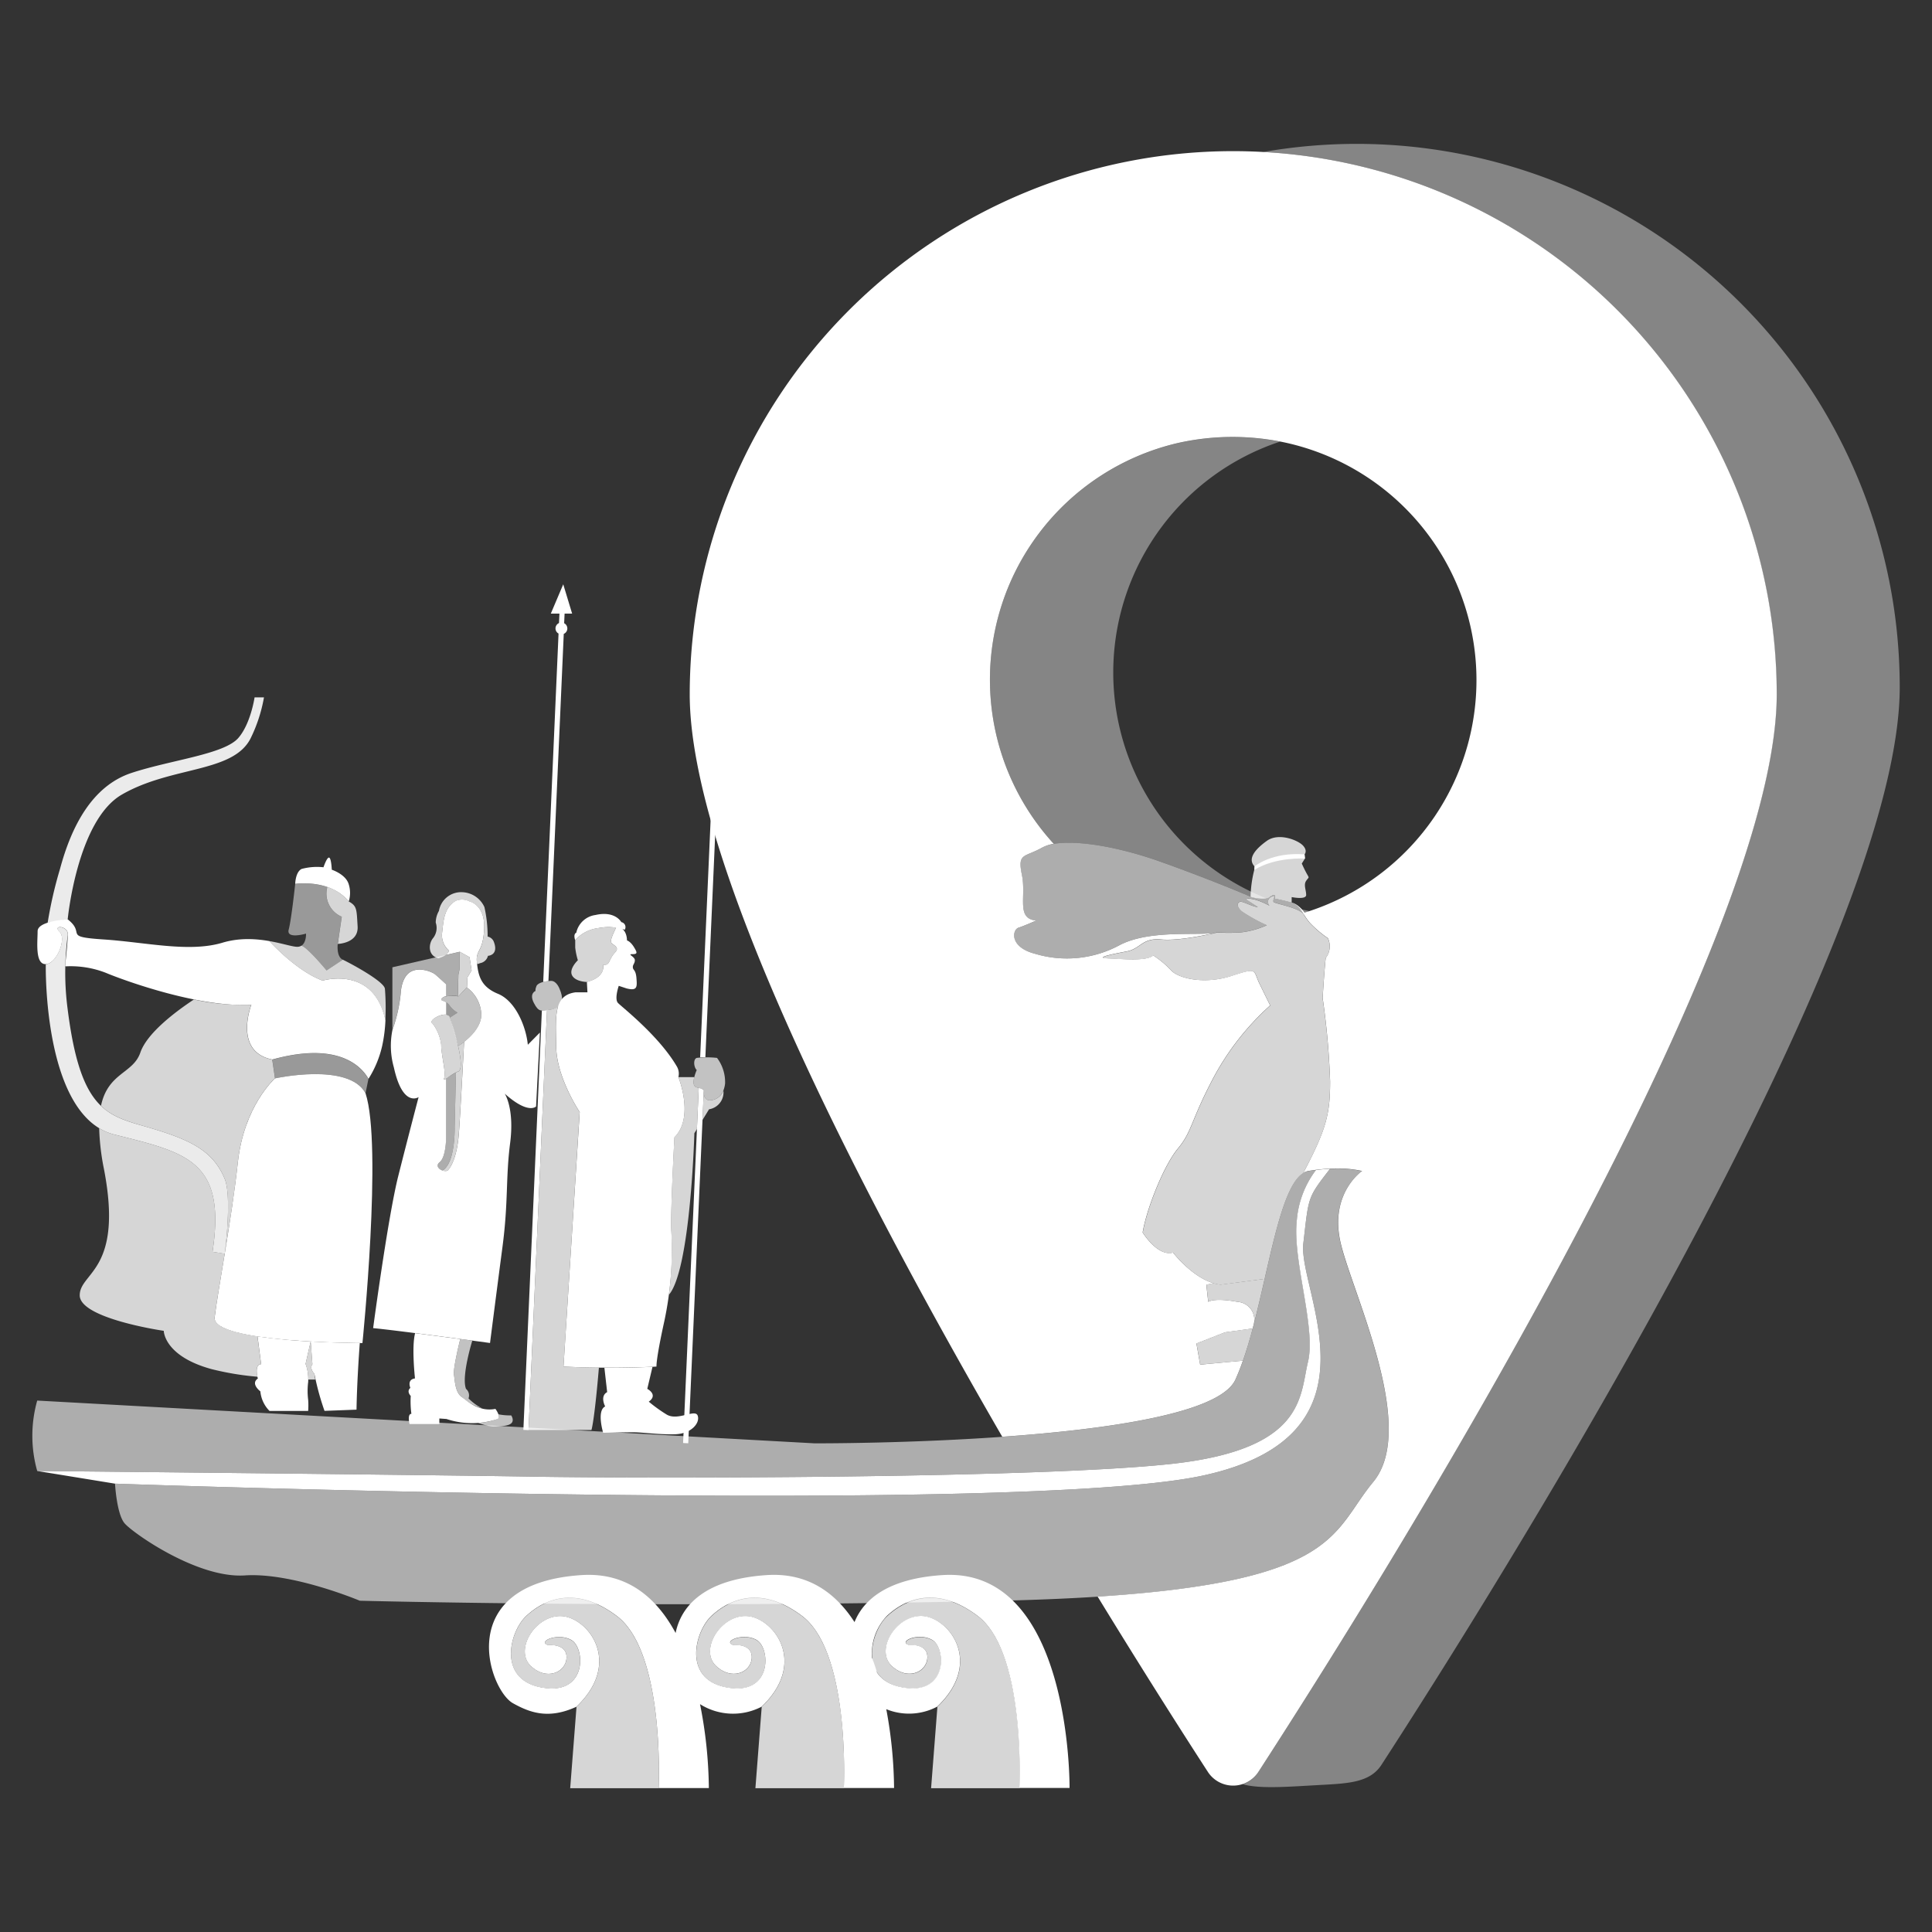 <svg viewBox="0 0 300 300" xmlns="http://www.w3.org/2000/svg"><rect x="0" y="0" width="300" height="300" fill="#333333" stroke="none"/><g fill="#fff"><path d="m 210.63 22.34 a 84.76 84.76 0 0 0 -14.47 1.26 84.37 84.37 0 0 1 79.7 84.26 c 0 30.09 -35.19 93.58 -60.13 134.79 -8.66 14.31 -16.08 25.94 -20.37 32.55 a 4.57 4.57 0 0 1 -2.41 1.85 c 2.59 .76 7.18 .39 11.5 .15 4.61 -.26 8.2 -.29 10.05 -3.14 4.17 -6.43 11.32 -17.62 19.68 -31.42 24.97 -41.17 60.8 -105.54 60.81 -135.91 a 84.38 84.38 0 0 0 -84.36 -84.39 z" opacity=".4"/><path d="m 50.23 134.67 a 9.17 9.17 0 0 0 -3.4 .26 c -.96 .48 -.99 2.31 -.99 2.31 s 5.43 -.81 8.31 2.75 a 4.44 4.44 0 0 0 0 -2.68 c -.45 -1.56 -2.63 -2.26 -2.63 -2.26 s -.07 -1.77 -.41 -1.88 -.88 1.5 -.88 1.5 z"/><path d="m 55.53 143.85 c -.16 -2.65 -.08 -3.16 -1.38 -3.87 a 7.2 7.2 0 0 0 -3.32 -2.25 3.89 3.89 0 0 0 2.24 4.62 l -.62 4.22 s 3.24 -.08 3.08 -2.72 z" opacity=".8"/><path d="m 46.81 146.84 a 1.19 1.19 0 0 1 -.66 .18 c -.72 0 -2.3 -.53 -4.33 -.89 0 0 4.1 4.61 8.27 6.14 0 0 7.94 -2.42 9.74 6.17 a 36.76 36.76 0 0 0 -.06 -4.9 c -.12 -1.16 -5.38 -3.97 -6.54 -4.52 l -2.52 1.67 s -2.91 -3.53 -3.9 -3.85 z" opacity=".8"/><path d="m 59.82 154.1 c .01 .14 .02 .29 .03 .46 -.01 -.17 -.02 -.33 -.03 -.46 z" opacity=".5"/><path d="m 59.8 153.91 c 0 .05 .01 .09 .01 .14 a .84 .84 0 0 0 -.01 -.14 z" opacity=".5"/><path d="m 59.79 153.73 c 0 .04 .01 .08 .01 .12 0 -.04 -.01 -.08 -.01 -.12 z" opacity=".5"/><path d="m 59.85 154.59 c 0 .07 .01 .14 .01 .22 -.01 -.07 -.01 -.15 -.01 -.22 z" opacity=".5"/><path d="m 59.89 156.46 v -.29 z" opacity=".5"/><path d="m 46.66 146.92 a 1.26 1.26 0 0 0 .15 -.08 1.26 1.26 0 0 1 -.15 .08 z" opacity=".5"/><path d="m 59.77 153.55 c 0 .04 .01 .09 .01 .14 0 -.05 0 -.1 -.01 -.14 z" opacity=".5"/><path d="m 59.86 154.87 c 0 .07 .01 .15 .01 .23 -.01 -.08 -.01 -.15 -.01 -.23 z" opacity=".5"/><path d="m 59.88 155.81 v .3 c .01 -.11 0 -.21 0 -.3 z" opacity=".5"/><path d="m 59.87 155.15 q .01 .3 .02 .62 -.01 -.32 -.02 -.62 z" opacity=".5"/><path d="m 47.52 144.97 s .07 1.37 -.71 1.88 c .99 .32 3.9 3.85 3.9 3.85 l 2.52 -1.67 c -.84 -.4 -.85 -1.74 -.79 -2.46 v -.01 c .02 -.28 .06 -.46 .06 -.46 s .04 -.2 .09 -.53 l .47 -3.22 a 3.89 3.89 0 0 1 -2.24 -4.62 11.8 11.8 0 0 0 -4.98 -.49 s -.59 5.54 -1.01 7.1 2.69 .63 2.69 .63 z" opacity=".5"/><path d="m 59.88 157.24 c .01 -.25 .01 -.49 .01 -.73 0 .23 -.01 .48 -.01 .73 z" opacity=".5"/><path d="m 59.87 157.6 c 0 -.11 .01 -.22 .01 -.33 0 .11 -.01 .22 -.01 .33 z" opacity=".5"/><path d="m 45.45 146.93 l .15 .03 z" opacity=".5"/><path d="m 59.84 158.44 c .01 -.13 .01 -.25 .02 -.38 -.01 .13 -.02 .26 -.02 .38 z" opacity=".5"/><path d="m 59.86 157.99 c 0 -.1 .01 -.21 .01 -.31 -.01 .1 -.01 .21 -.01 .31 z" opacity=".5"/><path d="m 46.16 147.02 a 1.34 1.34 0 0 0 .23 -.02 1.34 1.34 0 0 1 -.23 .02 z" opacity=".5"/><path d="m 46.16 147.02 q -.07 0 -.15 -.01 .08 .01 .15 .01 z" opacity=".5"/><path d="m 45.66 146.97 l .13 .02 z" opacity=".5"/><path d="m 46.46 146.99 c .05 -.01 .09 -.02 .13 -.04 -.04 .02 -.09 .03 -.13 .04 z" opacity=".5"/><path d="m 45.96 147.01 a .82 .82 0 0 1 -.12 -.01 c .04 .01 .08 .01 .12 .01 z" opacity=".5"/><path d="m 10.51 142.77 s 1.46 -15.36 8.4 -19.38 c 7.67 -4.44 17.21 -3.34 19.98 -8.69 a 23.67 23.67 0 0 0 2.1 -6.41 h -1.46 s -.59 4.07 -2.52 6.3 c -2.21 2.54 -10.36 3.39 -16.56 5.42 s -9.39 8.42 -11.13 14.91 a 64.98 64.98 0 0 0 -1.92 8.37 z" opacity=".9"/><path d="m 34.89 183.05 c -1.9 -4.58 -5.63 -6.21 -12.69 -8.23 -5.99 -1.71 -9.83 -3.04 -11.72 -18.31 a 43.16 43.16 0 0 1 -.34 -6.44 h -.05 s .03 -.24 .07 -.62 c .07 -1.72 .23 -3.23 .36 -4.25 v -.16 c 0 -1.28 -2.41 -1.42 -1.28 -.36 s -.43 4.96 -2.13 5.04 c 0 0 -.5 23.64 10.64 26.45 s 17.42 3.97 15.25 18.21 l 1.9 .31 s 1.16 -8.83 -.01 -11.64 z" opacity=".9"/><path d="m 22.2 174.82 c 7.06 2.02 10.8 3.65 12.69 8.23 1.16 2.81 0 11.63 0 11.64 .74 -4.51 1.55 -9.68 2.04 -14.2 .95 -8.8 5.77 -13.05 5.77 -13.05 l -.43 -2.91 c -6.1 -1.21 -3.26 -8.51 -3.26 -8.51 a 35.74 35.74 0 0 1 -8.9 -.82 c -2.91 1.93 -7.28 5.22 -8.32 8.25 -1.13 3.28 -5.01 3.08 -6.11 8.26 1.79 1.71 3.96 2.37 6.52 3.11 z" opacity=".8"/><path d="m 68.08 148.81 c 1.22 -.41 1.41 -.7 1.66 -1.16 a 3.15 3.15 0 0 1 -1.09 -2.8 c .22 -1.82 .26 -3.85 2.11 -4.95 a 2.54 2.54 0 0 1 2.16 .09 s 2.42 .5 2.26 4.22 -1.34 3.23 -1.13 5.22 c .01 .1 .02 .19 .03 .28 a 2.13 2.13 0 0 0 .46 -.15 1.52 1.52 0 0 0 1.23 -1.14 s 1.77 -.07 .87 -2.28 a 1.33 1.33 0 0 0 -.92 -.71 20.63 20.63 0 0 0 -.5 -4.58 3.94 3.94 0 0 0 -3.43 -2.31 3.49 3.49 0 0 0 -3.63 2.9 3.71 3.71 0 0 0 -.5 1.82 2.55 2.55 0 0 1 -.42 2.42 c -.7 .84 -.85 2.71 .84 3.13 z" opacity=".8"/><path d="m 86.89 153.55 s -.46 -1.26 -1.32 -1.24 -2.04 .26 -2.27 .81 -.14 .75 -.14 .75 -1.03 .37 -.26 1.87 1.18 1.18 2.18 1.09 3.05 -.44 1.81 -3.28 z" opacity=".7"/><path d="m 71.05 157.24 l -.02 -.01 v .02 z" opacity=".5"/><path d="m 69.88 157.99 l 1.17 -.75 a 3.48 3.48 0 0 1 -1.26 -1.14 1.83 1.83 0 0 0 -.52 -.47 v 1.92 a .66 .66 0 0 1 .61 .44 z" opacity=".5"/><path d="m 67.17 158.94 a 6.77 6.77 0 0 1 1.33 3.3 c 0 1.53 .78 4.28 .47 5.13 s .88 -.51 2.17 -.99 -.86 -7.17 -1.26 -8.39 -3.67 .41 -2.71 .95 z" opacity=".8"/><path d="m 71.09 154.69 l .08 -3.32 .21 -1.01 v -2.56 l -10.45 2.4 v 9.72 a 23.44 23.44 0 0 0 1.3 -5.88 s .1 -2.28 1.47 -3.12 3.37 -.04 3.89 .4 1.69 1.52 1.69 1.52 v 1.86 a 7.73 7.73 0 0 1 1.84 -.02 z" opacity=".6"/><path d="m 69.08 181.84 a 1.01 1.01 0 0 0 .11 0 1.01 1.01 0 0 1 -.11 0 z" opacity=".6"/><path d="m 68.69 181.76 c .04 .01 .07 .03 .11 .04 -.04 -.02 -.08 -.03 -.11 -.04 z" opacity=".6"/><path d="m 68.68 181.76 c 2.08 -1.13 1.92 -6.81 1.92 -6.81 l .2 -8.42 a 12.73 12.73 0 0 0 -1.53 .97 v 9.03 s .01 3.16 -1.02 3.96 c -.65 .5 -.15 1.05 .43 1.26 z" opacity=".6"/><path d="m 68.94 181.83 c .04 .01 .08 .01 .11 .01 -.03 0 -.07 0 -.11 -.01 z" opacity=".6"/><path d="m 69.57 181.7 a .32 .32 0 0 1 -.07 .06 .32 .32 0 0 0 .07 -.06 z" opacity=".6"/><path d="m 68.83 181.8 c .04 .01 .08 .02 .12 .03 a .86 .86 0 0 1 -.12 -.03 z" opacity=".6"/><path d="m 71.34 174.55 c -.01 .22 -.03 .42 -.04 .6 .02 -.19 .03 -.39 .04 -.6 z" opacity=".6"/><path d="m 71.51 171.81 q -.03 .45 -.05 .87 c .01 -.28 .03 -.57 .05 -.87 z" opacity=".6"/><path d="m 71.51 171.81 c .17 -2.85 .37 -6.57 .55 -10.03 -.18 3.47 -.39 7.19 -.55 10.03 z" opacity=".6"/><path d="m 69.49 181.77 a .39 .39 0 0 1 -.08 .04 .39 .39 0 0 0 .08 -.04 z" opacity=".6"/><path d="m 69.41 181.81 a .6 .6 0 0 1 -.09 .03 .6 .6 0 0 0 .09 -.03 z" opacity=".6"/><path d="m 69.29 181.84 c -.03 0 -.07 .01 -.1 .01 .04 0 .07 -.01 .1 -.01 z" opacity=".6"/><path d="m 71.19 154.7 l 1.28 -1.38 .04 .03 c .05 -1 .08 -1.59 .08 -1.59 l .64 -1.08 -.32 -2.05 -1.52 -.84 v 2.56 l -.21 1.01 -.08 3.32 z" opacity=".8"/><path d="m 71.14 162.44 c .43 1.9 .65 3.71 0 3.95 -.11 .04 -.23 .09 -.34 .15 l -.2 8.42 s .16 5.67 -1.92 6.81 a .85 .85 0 0 0 .89 -.06 c .46 -.52 1.38 -2.01 1.67 -5.63 .15 -1.89 .51 -8.46 .82 -14.28 a 9.75 9.75 0 0 1 -.92 .64 z" opacity=".8"/><path d="m 59.82 154.1 c .01 .14 .02 .29 .03 .46 -.01 -.17 -.02 -.33 -.03 -.46 z" opacity=".5"/><path d="m 59.8 153.91 c 0 .05 .01 .09 .01 .14 a .84 .84 0 0 0 -.01 -.14 z" opacity=".5"/><path d="m 59.79 153.73 c 0 .04 .01 .08 .01 .12 0 -.04 -.01 -.08 -.01 -.12 z" opacity=".5"/><path d="m 59.85 154.59 c 0 .07 .01 .14 .01 .22 -.01 -.07 -.01 -.15 -.01 -.22 z" opacity=".5"/><path d="m 59.89 156.46 v -.29 z" opacity=".5"/><path d="m 46.66 146.92 a 1.26 1.26 0 0 0 .15 -.08 1.26 1.26 0 0 1 -.15 .08 z" opacity=".5"/><path d="m 59.77 153.55 c 0 .04 .01 .09 .01 .14 0 -.05 0 -.1 -.01 -.14 z" opacity=".5"/><path d="m 59.86 154.87 c 0 .07 .01 .15 .01 .23 -.01 -.08 -.01 -.15 -.01 -.23 z" opacity=".5"/><path d="m 59.88 155.81 v .3 c .01 -.11 0 -.21 0 -.3 z" opacity=".5"/><path d="m 59.87 155.15 q .01 .3 .02 .62 -.01 -.32 -.02 -.62 z" opacity=".5"/><path d="m 59.88 157.24 c .01 -.25 .01 -.49 .01 -.73 0 .23 -.01 .48 -.01 .73 z" opacity=".5"/><path d="m 59.87 157.6 c 0 -.11 .01 -.22 .01 -.33 0 .11 -.01 .22 -.01 .33 z" opacity=".5"/><path d="m 45.45 146.93 l .15 .03 z" opacity=".5"/><path d="m 59.84 158.44 c .01 -.13 .01 -.25 .02 -.38 -.01 .13 -.02 .26 -.02 .38 z" opacity=".5"/><path d="m 59.86 157.99 c 0 -.1 .01 -.21 .01 -.31 -.01 .1 -.01 .21 -.01 .31 z" opacity=".5"/><path d="m 46.16 147.02 a 1.34 1.34 0 0 0 .23 -.02 1.34 1.34 0 0 1 -.23 .02 z" opacity=".5"/><path d="m 46.16 147.02 q -.07 0 -.15 -.01 .08 .01 .15 .01 z" opacity=".5"/><path d="m 45.66 146.97 l .13 .02 z" opacity=".5"/><path d="m 46.46 146.99 c .05 -.01 .09 -.02 .13 -.04 -.04 .02 -.09 .03 -.13 .04 z" opacity=".5"/><path d="m 45.96 147.01 a .82 .82 0 0 1 -.12 -.01 c .04 .01 .08 .01 .12 .01 z" opacity=".5"/><path d="m 42.28 164.54 l .43 2.91 s 11.45 -2.53 14.05 2.3 l .45 -2.21 c -1.12 -1.98 -4.77 -5.83 -14.93 -3 z" opacity=".5"/><path d="m 44.77 146.78 l .28 .06 z"/><path d="m 42.7 167.45 s -4.82 4.25 -5.77 13.05 -3.13 20.08 -3.6 24.07 22.95 3.98 22.95 3.98 3.13 -30.73 .48 -38.79 c -2.6 -4.84 -14.06 -2.31 -14.06 -2.31 z"/><path d="m 45.04 146.85 l .08 .02 z"/><path d="m 50.1 152.27 c -4.16 -1.53 -8.26 -6.13 -8.27 -6.14 1.15 .2 2.15 .46 2.94 .65 -2.21 -.53 -6.15 -1.62 -10.22 -.4 -5.18 1.56 -11.91 -.07 -18.43 -.5 s -2.7 -.85 -5.6 -3.12 c 0 0 -4.68 .21 -4.68 1.84 s -.43 5.18 1.28 5.11 3.26 -3.97 2.13 -5.04 1.28 -.92 1.28 .36 -.43 5.03 -.43 5.03 a 15.03 15.03 0 0 1 6.31 .99 c 3.05 1.28 14.68 5.46 22.62 4.96 0 0 -2.84 7.3 3.26 8.51 10.17 -2.82 13.81 1.02 14.93 3 a 16.27 16.27 0 0 0 2.14 -5.19 23.16 23.16 0 0 0 .49 -3.9 c -1.81 -8.58 -9.75 -6.16 -9.75 -6.16 z"/><path d="m 45.12 146.86 c .1 .02 .2 .05 .3 .06 -.1 -.01 -.2 -.03 -.3 -.06 z"/><path d="m 84.14 156.91 l -2.87 65.12 .8 .04 2.87 -65.23 a 5.71 5.71 0 0 1 -.8 .07 z"/><path d="m 87.6 96.77 l .07 -1.49 h 1.17 l -1.38 -4.55 -1.93 4.55 h 1.34 l -.07 1.47 a .91 .91 0 0 0 -.07 1.63 l -2.38 54.1 a 5.29 5.29 0 0 1 .81 -.14 l 2.38 -53.91 a .92 .92 0 0 0 .06 -1.66 z"/><path d="m 71.19 154.7 l 1.28 -1.38 z"/><path d="m 69.88 157.99 l .58 -.38 z"/><path d="m 81.96 162.23 c -.27 -2.8 -1.89 -6.79 -4.63 -7.91 s -3.07 -2.92 -3.28 -4.91 .97 -1.51 1.13 -5.22 -2.26 -4.22 -2.26 -4.22 a 2.54 2.54 0 0 0 -2.16 -.09 c -1.85 1.11 -1.89 3.13 -2.11 4.95 a 3.15 3.15 0 0 0 1.09 2.8 1.61 1.61 0 0 1 -.56 .67 l 2.21 -.51 1.52 .84 .32 2.05 -.64 1.08 s -.03 .59 -.08 1.59 a 5.4 5.4 0 0 1 2.23 4.25 c -.04 1.81 -1.62 3.36 -2.67 4.18 -.31 5.83 -.67 12.39 -.82 14.28 -.29 3.62 -1.21 5.11 -1.67 5.63 s -2.35 -.4 -1.32 -1.21 1.02 -3.96 1.02 -3.96 v -9.02 c -.3 .19 -.43 .23 -.3 -.13 .3 -.85 -.48 -3.6 -.47 -5.13 a 6.77 6.77 0 0 0 -1.33 -3.3 c -.74 -.42 1.08 -1.51 2.11 -1.39 v -1.92 c -.55 -.33 -1.01 -.24 -.65 -.65 a 1.16 1.16 0 0 1 .65 -.28 v -1.85 s -1.17 -1.08 -1.69 -1.52 -2.52 -1.24 -3.89 -.4 -1.47 3.12 -1.47 3.12 a 23.31 23.31 0 0 1 -1.3 5.87 12.34 12.34 0 0 0 .22 5.83 c 1.38 6.3 3.84 4.61 3.84 4.61 s -1.54 5.84 -3.15 12.22 -3.91 23.65 -3.91 23.65 c 3.99 .38 18.15 2.31 18.15 2.31 s 1.02 -7.97 1.94 -14.97 .48 -10.61 1.18 -16.05 -.84 -7.7 -.84 -7.7 c 3.69 3.29 4.87 1.99 4.87 1.99 l .59 -11.47 z"/><path d="m 69.66 155.95 c -.03 -.03 -.05 -.05 -.08 -.08 .03 .03 .05 .05 .08 .08 z"/><path d="m 69.79 156.1 a 5.18 5.18 0 0 0 .49 .56 5.18 5.18 0 0 1 -.49 -.56 l -.01 -.02 z"/><path d="m 69.42 155.73 c .04 .03 .07 .06 .11 .09 -.04 -.03 -.07 -.06 -.11 -.09 z"/><path d="m 69.27 155.63 c .04 .03 .08 .05 .13 .08 -.04 -.02 -.08 -.05 -.13 -.08 z"/><path d="m 69.88 157.99 l 1.17 -.75 a 3.48 3.48 0 0 1 -1.26 -1.14 c -.69 -.91 -1.64 -.58 -1.16 -1.11 s 2.56 -.28 2.56 -.28 l 1.28 -1.38 a 5.43 5.43 0 0 1 2.27 4.28 c -.05 2.72 -3.6 4.84 -3.6 4.84 z" opacity=".7"/><path d="m 71.47 207.92 s -1.13 4.5 -.98 5.52 .2 2.74 1.17 3.45 2.69 2.38 5.27 1.88 c 0 0 .91 1.22 .36 1.57 a 12.6 12.6 0 0 1 -7.96 0 l -1.11 -.08 v .86 h -4.63 s -.38 -1.58 .29 -1.58 a 14.31 14.31 0 0 1 -.1 -2.78 s -.71 -.69 -.06 -1.25 c 0 0 -.58 -1.29 .72 -1.47 0 0 -.55 -4.91 .02 -7.03 z"/><path d="m 71.47 207.92 c -.01 .05 -1.13 4.51 -.98 5.52 s .2 2.74 1.17 3.45 a 8.65 8.65 0 0 0 3.26 1.84 8.59 8.59 0 0 1 -2.17 -1.59 1.33 1.33 0 0 0 -.39 -1.48 c -.75 -1.92 .98 -7.49 .98 -7.49 z" opacity=".7"/><path d="m 79.38 219.78 a 8.83 8.83 0 0 1 -1.99 -.17 c .1 .29 .11 .57 -.11 .71 a 9.5 9.5 0 0 1 -3.05 .61 8.5 8.5 0 0 0 2.3 .58 c 1.65 -.03 2.62 -.14 2.96 -.61 s -.11 -1.12 -.11 -1.12 z" opacity=".7"/><path d="m 48.24 208.3 l -.79 3.49 a 6.7 6.7 0 0 1 .4 2.84 10.96 10.96 0 0 0 0 2.72 11.43 11.43 0 0 1 0 1.74 h -6 a 4.93 4.93 0 0 1 -1.42 -3.04 s -1.58 -1.18 -.39 -1.99 c 0 0 -.63 -2.2 .51 -2.23 l -.56 -4.32 s 3.93 .59 8.25 .79 z"/><path d="m 55.87 208.54 s -.43 5.5 -.51 10.35 l -4.97 .19 a 40.91 40.91 0 0 1 -1.57 -5.76 s -.82 -.81 -.31 -1.48 l -.27 -3.54 s 4.53 .24 7.63 .24 z"/><path d="m 44.16 208 c 1.23 .12 2.63 .23 4.07 .29 -1.32 -.07 -2.7 -.16 -4.07 -.29 z" opacity=".8"/><path d="m 40.54 211.83 l -.56 -4.32 h .03 c -3.87 -.59 -6.85 -1.51 -6.68 -2.96 .23 -1.94 .87 -5.6 1.56 -9.87 l -1.89 -.3 c 2.18 -14.24 -4.11 -15.4 -15.25 -18.21 a 8.5 8.5 0 0 1 -2.35 -.99 36.96 36.96 0 0 0 .75 6.39 c 3.04 15.8 -3.77 15.95 -3.77 19.57 s 13.05 5.51 13.05 5.51 .01 3.91 7.4 5.94 a 44.13 44.13 0 0 0 7.16 1.19 c -.15 -.57 -.34 -1.92 .55 -1.95 z" opacity=".8"/><path d="m 48.96 214.22 a 6.36 6.36 0 0 1 -.14 -.9 s -.82 -.81 -.31 -1.48 l -.27 -3.54 -.79 3.49 a 7.33 7.33 0 0 1 .43 2.42 c .38 .01 .74 .01 1.08 .01 z" opacity=".8"/><path d="m 53.62 208.51 v -.01 c -.54 -.01 -1.14 -.03 -1.79 -.05 .58 .02 1.19 .04 1.79 .06 z" opacity=".8"/><path d="m 89.31 145.99 a 5.7 5.7 0 0 1 3.57 -1.87 8.02 8.02 0 0 1 4.13 .25 .79 .79 0 0 0 -.26 -1.08 .8 .8 0 0 0 -.27 -.1 s -.94 -1.81 -4.01 -1.11 a 3.53 3.53 0 0 0 -2.99 2.76 s -.5 .12 -.17 1.15 z"/><path d="m 105.34 167.26 a 2.23 2.23 0 0 0 -.21 -1.61 c -2.78 -4.8 -8.58 -9.29 -9.17 -9.91 s .12 -2.66 .12 -2.66 l 1.21 .4 c 1.7 .43 1.64 -.25 1.54 -1.58 s -.52 -1.21 -.56 -1.67 .31 -.59 .31 -1.14 -1.24 -.93 -.4 -.93 .8 -.22 .25 -1.11 -1.07 -1.02 -1.07 -1.02 c -.05 -2.07 -1.61 -2.21 -1.61 -2.21 l -.19 .21 .11 .01 s -.94 1.81 -.79 2.25 1.43 .72 .67 1.55 c -1.2 1.31 -.73 2.07 -1.9 1.98 0 0 .49 1.89 -2.52 2.65 l .09 1.62 h -1.86 c -3.44 .47 -3.07 3.71 -2.99 8.5 s 3.65 10.09 3.65 10.09 l -2.52 39.52 c 6.26 .33 12.22 .1 13.94 .03 .32 -.02 .5 -.03 .5 -.03 s -.12 -.97 1.21 -7.02 a 53.2 53.2 0 0 0 1.09 -14.17 c -.12 -3.39 .49 -14.41 .49 -14.41 3.14 -3.14 .61 -9.34 .61 -9.34 z"/><path d="m 94.88 146.29 c -.15 -.44 .78 -2.24 .79 -2.25 h -.03 l -.05 -.01 a 9.36 9.36 0 0 0 -2.7 .08 5.7 5.7 0 0 0 -3.57 1.87 v 1.16 a 11.01 11.01 0 0 0 .41 1.97 s -1.42 1.33 -.9 2.34 2.3 1.03 2.3 1.03 c 3.01 -.76 2.52 -2.65 2.52 -2.65 1.17 .09 .7 -.67 1.9 -1.98 .76 -.83 -.52 -1.11 -.67 -1.56 z" opacity=".8"/><path d="m 111.34 164.27 a 14.39 14.39 0 0 0 -3.15 0 c -.62 .23 -.42 1.54 0 1.88 0 0 -1.1 2.42 0 2.7 s 1.12 .43 1.12 .43 -.26 1.71 1.05 1.57 2.05 -1.13 2.23 -2.57 a 6.26 6.26 0 0 0 -1.25 -4.01 z" opacity=".7"/><path d="m 108.5 168.93 l -2.43 55.14 .8 .04 2.42 -54.86 a 2.3 2.3 0 0 0 -.79 -.32 z"/><path d="m 112.39 98.82 l .07 -1.49 h 1.17 l -1.38 -4.55 -1.93 4.55 h 1.34 l -.06 1.46 a .91 .91 0 0 0 -.07 1.63 l -2.81 63.76 c .24 -.02 .52 -.02 .81 -.02 l 2.81 -63.7 a .92 .92 0 0 0 .07 -1.66 z"/><path d="m 110.36 170.85 c -1.31 .13 -1.05 -1.57 -1.05 -1.57 s 0 -.01 -.02 -.03 l -.21 4.66 1.02 -1.66 a 2.66 2.66 0 0 0 2.23 -2.92 2.29 2.29 0 0 1 -1.97 1.52 z" opacity=".8"/><path d="m 108.19 168.85 c -.59 -.15 -.55 -.91 -.38 -1.59 h -2.47 s 2.53 6.2 -.62 9.34 c 0 0 -.61 11.02 -.49 14.41 a 57.12 57.12 0 0 1 -.36 10.04 c 3.37 -3.92 3.95 -25.08 3.95 -25.08 l .4 -.65 .28 -6.39 c -.09 -.02 -.19 -.05 -.31 -.08 z" opacity=".8"/><path d="m 87.5 212.2 l 2.51 -39.52 s -3.57 -5.3 -3.65 -10.09 c -.04 -2.6 -.17 -4.73 .27 -6.23 a 3.31 3.31 0 0 1 -1.56 .45 l -.13 .01 -2.87 65.23 h 9.77 s .44 -1.22 1.16 -9.7 c -1.73 0 -3.6 -.05 -5.5 -.15 z" opacity=".8"/><path d="m 108.34 219.83 c -.39 -1.13 -3.12 .9 -4.87 -.21 a 23.26 23.26 0 0 1 -2.73 -1.97 c 1.52 -1.09 -.23 -1.99 -.23 -1.99 l .81 -3.42 c -1.2 .05 -4 .16 -7.47 .14 l .43 3.79 c -1.17 .62 -.31 2.22 -.31 2.22 -1.36 .66 -.31 4.09 -.31 4.09 s 3.24 -.08 4.68 -.08 4.01 .39 6.51 .31 3.88 -1.75 3.49 -2.88 z"/><path d="m 186.67 229.15 c 28.92 -6.19 14.85 -28.74 15.71 -36.07 s .58 -6.98 4.15 -11.59 c -.67 .03 -1.4 .09 -2.18 .18 a 14.9 14.9 0 0 0 -2.98 7.78 c -.72 6.21 3.02 16.71 1.73 22.03 s -.43 13.51 -20.99 15.81 -81.87 2.3 -99.01 2.01 -77.33 -.89 -77.33 -.89 l 12.08 1.97 s 139.9 4.96 168.82 -1.23 z"/><path d="m 204.36 181.67 c .58 -.07 1.12 -.12 1.64 -.15 -.52 .03 -1.06 .08 -1.64 .15 z" opacity=".5"/><path d="m 206.05 181.51 c .16 -.01 .32 -.02 .48 -.03 -.16 .02 -.32 .02 -.48 .03 z" opacity=".5"/><path d="m 208.05 192.54 c -1.48 -7.37 3.44 -10.69 3.44 -10.69 a 18.05 18.05 0 0 0 -4.96 -.36 c -3.57 4.61 -3.29 4.27 -4.15 11.59 s 13.21 29.88 -15.71 36.07 -168.81 1.23 -168.81 1.23 .25 4.67 1.47 6.14 11.3 8.6 18.68 8.11 17.86 3.93 17.86 3.93 46.77 1.23 99.6 0 50.62 -9.83 57.75 -18.43 -3.69 -30.22 -5.17 -37.59 z" opacity=".6"/><path d="m 5.78 228.41 s 60.19 .6 77.33 .89 78.45 .29 99.01 -2.01 19.69 -10.49 20.99 -15.81 -2.44 -15.81 -1.73 -22.03 a 14.9 14.9 0 0 1 2.98 -7.78 c -.39 .05 -.8 .11 -1.22 .18 -5.16 .86 -6.63 22.24 -11.3 32.38 s -65.36 9.89 -65.36 9.89 l -120.7 -6.64 a 20.13 20.13 0 0 0 0 10.94 l 7.22 1.17 z" opacity=".6"/><path d="m 113.89 255.46 s 2.85 -.3 2.85 1.87 c 0 2.26 -2.97 3.74 -5.49 1.43 -2.74 -2.51 .66 -8.02 4.73 -7.8 s 9.54 7.14 2.3 14.07 l -.98 12.64 h 13.74 s 1.04 -21.06 -6.49 -26.72 c -7.33 -5.52 -12.41 -1.55 -14.07 0 -2.7 2.52 -4.66 10.48 3.3 11.22 6.11 .57 5.8 -6.26 3.74 -7.47 -2.12 -1.25 -5.4 .23 -3.63 .76 z" opacity=".8"/><path d="m 141.16 255.46 s 2.86 -.3 2.86 1.87 c 0 2.26 -2.97 3.74 -5.49 1.43 -2.74 -2.51 .66 -8.02 4.73 -7.8 s 9.54 7.14 2.3 14.07 l -.98 12.64 h 13.74 s 1.04 -21.06 -6.48 -26.72 c -7.33 -5.52 -12.41 -1.55 -14.07 0 -2.7 2.52 -4.67 10.48 3.3 11.22 6.11 .57 5.8 -6.26 3.74 -7.47 -2.14 -1.25 -5.42 .23 -3.65 .76 z" opacity=".8"/><path d="m 85.12 255.46 s 2.86 -.3 2.86 1.87 c 0 2.26 -2.97 3.74 -5.49 1.43 -2.74 -2.51 .66 -8.02 4.73 -7.8 s 9.54 7.14 2.3 14.07 l -.98 12.64 h 13.73 s 1.04 -21.06 -6.49 -26.72 c -7.33 -5.52 -12.41 -1.55 -14.07 0 -2.7 2.52 -4.67 10.48 3.3 11.22 6.11 .57 5.8 -6.26 3.74 -7.47 -2.12 -1.25 -5.4 .23 -3.63 .76 z" opacity=".8"/><path d="m 146.33 244.58 c -8.3 .54 -12.19 3.67 -13.64 7.3 -2.93 -4.54 -7.25 -7.72 -13.63 -7.3 -9.56 .63 -13.28 4.68 -14.15 8.99 -2.92 -5.41 -7.47 -9.46 -14.62 -8.99 -20.11 1.32 -14.37 17.81 -10.65 19.89 2.68 1.5 5.57 2.53 9.87 .55 7.24 -6.92 1.77 -13.85 -2.3 -14.07 s -7.47 5.3 -4.73 7.8 c 2.53 2.31 5.49 .83 5.49 -1.43 0 -2.16 -2.85 -1.87 -2.85 -1.87 -1.77 -.53 1.51 -2.01 3.63 -.77 2.07 1.22 2.38 8.04 -3.74 7.47 -7.96 -.74 -6 -8.7 -3.3 -11.22 1.66 -1.55 6.74 -5.52 14.07 0 7.52 5.66 6.49 26.72 6.49 26.72 h 7.8 a 69.54 69.54 0 0 0 -1.37 -13.03 9.6 9.6 0 0 0 9.57 .39 c 7.24 -6.92 1.77 -13.85 -2.3 -14.07 s -7.47 5.3 -4.73 7.8 c 2.53 2.31 5.49 .83 5.49 -1.43 0 -2.16 -2.85 -1.87 -2.85 -1.87 -1.77 -.53 1.51 -2.01 3.63 -.77 2.07 1.22 2.38 8.04 -3.74 7.47 -7.96 -.74 -6 -8.7 -3.3 -11.22 1.66 -1.55 6.74 -5.52 14.07 0 7.52 5.66 6.49 26.72 6.49 26.72 h 7.8 a 69.38 69.38 0 0 0 -1.21 -12.24 9.35 9.35 0 0 0 7.92 -.4 c 7.24 -6.92 1.77 -13.85 -2.3 -14.07 s -7.47 5.3 -4.73 7.8 c 2.53 2.31 5.49 .83 5.49 -1.43 0 -2.16 -2.86 -1.87 -2.86 -1.87 -1.77 -.53 1.51 -2.01 3.63 -.77 2.07 1.22 2.38 8.04 -3.74 7.47 -2.49 -.23 -4.01 -1.17 -4.84 -2.42 -.24 -.78 -.5 -1.55 -.79 -2.32 a 8.52 8.52 0 0 1 2.33 -6.48 c 1.66 -1.55 6.74 -5.52 14.07 0 7.52 5.66 6.48 26.72 6.48 26.72 h 7.8 s .36 -34.37 -19.75 -33.05 z"/><path d="m 194.82 134.52 s 2.71 -2.26 7.76 -1.85 l .06 .65 s -4.55 -.3 -7.85 1.75 z"/><path d="m 196.89 139.5 c 1.5 -1.19 1.02 .03 1.02 .03 s 1.1 .2 2.66 .62 v -.85 s 2.25 .46 2.25 -.33 -.43 -1.57 0 -2.2 .52 -.35 .11 -1.08 -.79 -1.6 -.79 -1.6 l .48 -.76 -.06 -.65 s .55 -.57 -.26 -1.41 -3.77 -2.01 -5.59 -.7 -3.03 2.76 -1.91 3.96 l -.04 .56 a 18.26 18.26 0 0 0 -.57 4.17 6.42 6.42 0 0 0 2.7 .24 z" opacity=".8"/><path d="m 189.03 144.79 s -.23 .04 -.63 .11 a 5.39 5.39 0 0 0 .63 -.11 z" opacity=".5"/><path d="m 202.36 141.85 c .98 .99 -.22 -1.29 -1.79 -1.71 a 3.68 3.68 0 0 1 1.79 1.71 z"/><path d="m 192.54 144.79 a 13.36 13.36 0 0 0 4.17 -1.13 26.95 26.95 0 0 1 -3.84 -2.12 c -1.01 -.82 -.71 -1.51 -.24 -1.53 s 1.93 .81 2.7 .83 c 0 0 -1.55 -1 -1.81 -1.16 s .98 -.49 3.62 .96 a .87 .87 0 0 1 .02 -1.23 .86 .86 0 0 1 .24 -.17 c 1 -.51 .1 .53 .37 .81 s 3.61 .82 4.59 1.8 a 3.68 3.68 0 0 0 -1.79 -1.71 c -1.56 -.42 -2.66 -.62 -2.66 -.62 s .47 -1.22 -1.02 -.03 a 6.42 6.42 0 0 1 -2.69 -.25 s -5.84 -2.52 -13.87 -5.39 -15.7 -3.8 -18.5 -2.23 -3.87 .79 -3.16 4.23 -.93 6.81 2.22 7.1 c 0 0 -1.83 .82 -2.76 1.12 s -1.48 2.99 2.61 4.04 a 17.18 17.18 0 0 0 13.1 -1.35 c 4.5 -2.35 11.53 -1.5 14.54 -1.87 .4 -.07 .63 -.11 .63 -.11 a 31.26 31.26 0 0 0 3.53 .01 z" opacity=".6"/><path d="m 192.16 202.15 a 2.78 2.78 0 0 1 2.61 2.94 2.75 2.75 0 0 1 -.1 .6 c .6 -2.31 1.16 -4.73 1.7 -7.11 l -6.83 .9 a 6.18 6.18 0 0 1 -1.12 -.23 l -1.09 .23 .29 2.66 s .87 -.67 4.54 .01 z" opacity=".8"/><path d="m 193.01 211.28 c .54 -1.55 1.04 -3.23 1.51 -5 l -4.29 .59 -4.44 1.74 .58 3.28 z" opacity=".8"/><path d="m 179.09 148.37 a 14.19 14.19 0 0 1 2.74 2.28 c 1.22 1.35 5.31 2.23 9.44 .89 s 3.29 -.89 4.34 1.26 1.64 3.33 1.64 3.33 a 41.11 41.11 0 0 0 -8.73 11.08 c -3.62 6.8 -3.35 8.44 -5.59 11.13 s -4.88 9.43 -5.48 13.05 c 0 0 2.33 3.8 4.72 3.12 0 0 3.48 4.57 7.37 4.98 l 6.83 -.9 c 1.75 -7.66 3.38 -14.85 6 -16.43 v -.01 c 3.62 -6.83 4.16 -9.22 4.16 -14.2 a 117.11 117.11 0 0 0 -1.16 -12.97 s .27 -4.44 .48 -6.21 a 2.95 2.95 0 0 0 .34 -3.07 17.3 17.3 0 0 1 -2.8 -2.38 10.18 10.18 0 0 1 -1.03 -1.46 c -.98 -.99 -4.33 -1.52 -4.59 -1.8 s .63 -1.32 -.37 -.81 a .87 .87 0 0 0 -.26 1.4 c -2.65 -1.44 -3.89 -1.12 -3.62 -.96 s 1.81 1.16 1.81 1.16 c -.77 -.02 -2.24 -.86 -2.7 -.83 s -.77 .71 .24 1.53 a 26.95 26.95 0 0 0 3.84 2.12 13.36 13.36 0 0 1 -4.17 1.13 31.17 31.17 0 0 1 -3.51 0 s -5.66 1.38 -8.68 1.1 -3.2 1.43 -5.39 1.85 -5.14 1 -2.87 1.09 5.94 .46 7 -.47 z" opacity=".8"/><path d="m 196.15 23.6 q -2.32 -.13 -4.65 -.13 a 84.38 84.38 0 0 0 -84.4 84.35 c 0 25.65 25.55 75.57 48.53 115.28 16.28 -1.15 33.78 -3.62 36.2 -8.87 .41 -.9 .8 -1.89 1.17 -2.95 l -6.64 .62 -.58 -3.28 4.44 -1.74 4.29 -.59 c .04 -.17 .1 -.37 .16 -.61 a 2.78 2.78 0 0 0 -1.93 -3.43 2.85 2.85 0 0 0 -.59 -.1 c -3.67 -.68 -4.54 0 -4.54 0 l -.29 -2.66 1.09 -.23 .24 .06 c -3.52 -.92 -6.5 -4.82 -6.5 -4.82 -2.39 .68 -4.72 -3.12 -4.72 -3.12 .6 -3.62 3.24 -10.36 5.48 -13.05 s 1.97 -4.33 5.59 -11.13 a 41.11 41.11 0 0 1 8.73 -11.08 s -.59 -1.18 -1.64 -3.33 -.21 -2.61 -4.34 -1.26 -8.22 .46 -9.44 -.89 a 14.19 14.19 0 0 0 -2.74 -2.28 c -1.05 .93 -4.72 .55 -6.99 .46 s .67 -.67 2.87 -1.09 2.37 -2.14 5.39 -1.85 8.68 -1.1 8.68 -1.1 -.23 .04 -.63 .11 c -3.01 .37 -10.04 -.48 -14.54 1.87 a 17.19 17.19 0 0 1 -13.1 1.35 c -4.09 -1.05 -3.54 -3.75 -2.61 -4.05 s 2.76 -1.12 2.76 -1.12 c -3.16 -.29 -1.51 -3.66 -2.22 -7.1 s .36 -2.65 3.16 -4.23 a 5.73 5.73 0 0 1 1.79 -.58 37.73 37.73 0 0 1 19.23 -62.23 38.81 38.81 0 0 1 15.92 -.24 37.76 37.76 0 0 1 4.56 72.91 c -.33 .11 -.67 .2 -1.01 .3 l .04 .06 a 10.18 10.18 0 0 0 1.03 1.47 17.3 17.3 0 0 0 2.8 2.38 2.95 2.95 0 0 1 -.34 3.07 c -.21 1.78 -.48 6.21 -.48 6.21 a 117.13 117.13 0 0 1 1.16 12.97 c 0 4.98 -.55 7.37 -4.16 14.2 v .01 a 2.19 2.19 0 0 1 .77 -.31 c .42 -.07 .83 -.13 1.22 -.18 .78 -.1 1.51 -.15 2.18 -.18 a 18.01 18.01 0 0 1 4.96 .36 s -4.92 3.32 -3.44 10.69 12.29 29 5.16 37.6 c -6.37 7.69 -5.28 15.39 -42.79 17.8 7.26 11.87 13.39 21.47 17.13 27.24 a 4.68 4.68 0 0 0 7.82 0 c 4.28 -6.61 11.71 -18.24 20.37 -32.55 24.94 -41.21 60.12 -104.69 60.13 -134.78 a 84.37 84.37 0 0 0 -79.74 -84.23 z"/><path d="m 192.54 144.79 a 9.78 9.78 0 0 0 2.03 -.36 9.78 9.78 0 0 1 -2.03 .36 z"/><path d="m 180.34 133.85 c 8.03 2.87 13.87 5.39 13.87 5.39 a 5.94 5.94 0 0 0 2.46 .27 37.76 37.76 0 0 1 2.11 -70.94 38.81 38.81 0 0 0 -15.92 .24 37.72 37.72 0 0 0 -19.22 62.23 c 3.58 -.62 10.01 .42 16.7 2.81 z" opacity=".4"/><path d="m 195.33 140.84 a 3.44 3.44 0 0 1 -.96 -.24 3.42 3.42 0 0 0 .96 .24 z" opacity=".4"/><path d="m 196.97 139.64 c 0 .01 -.02 .02 -.02 .03 0 -.01 .01 -.02 .02 -.03 z" opacity=".4"/><path d="m 197.14 140.64 a 1.06 1.06 0 0 1 -.21 -.94 1.06 1.06 0 0 0 .2 .94 z" opacity=".4"/><path d="m 202.33 141.79 c .34 -.1 .67 -.2 1.01 -.31 -.49 -.1 -.97 -.21 -1.45 -.32 .15 .2 .3 .41 .44 .63 z" opacity=".4"/></g></svg>